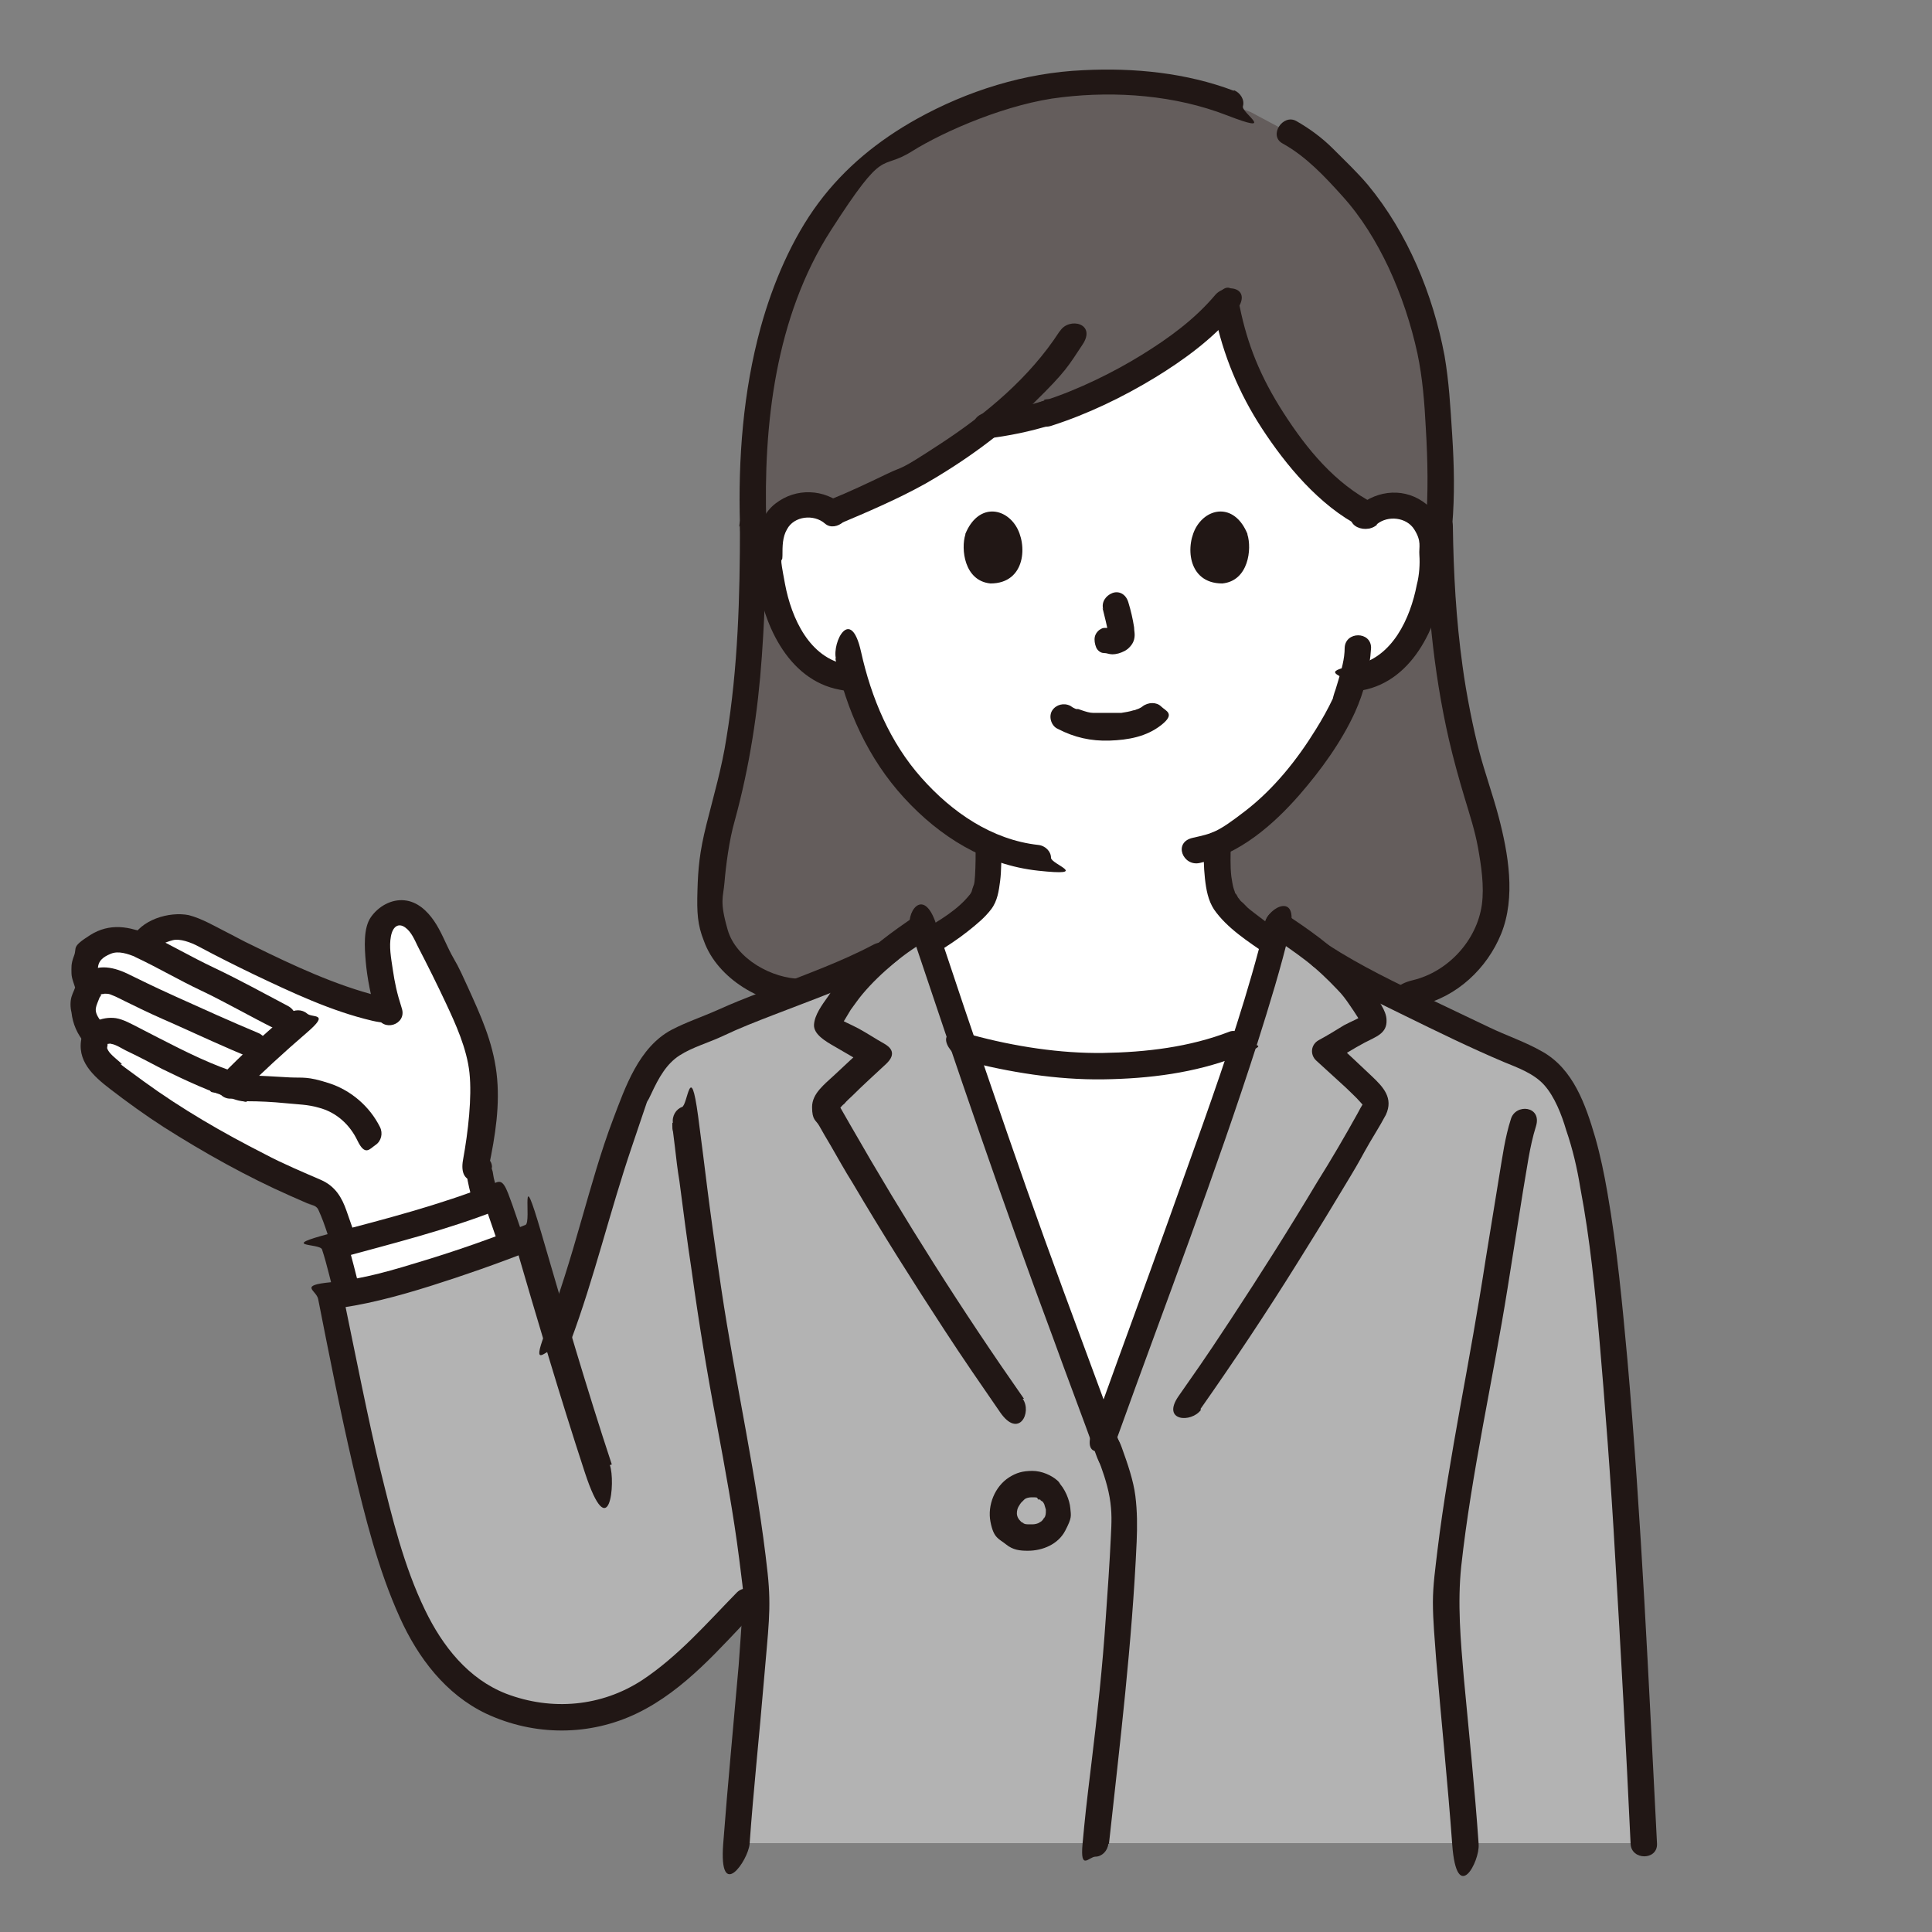 <?xml version="1.0" encoding="UTF-8"?>
<svg id="_レイヤー_1" data-name="レイヤー_1" xmlns="http://www.w3.org/2000/svg" width="300" height="300" version="1.1" viewBox="0 0 300 300">
  <rect x="0" y="0" width="300" height="300" fill="#808080" stroke="none"/>
  <!-- Generator: Adobe Illustrator 29.6.1, SVG Export Plug-In . SVG Version: 2.1.1 Build 9)  -->
  <defs>
    <style>
      .st0 {
        fill: #211715;
      }

      .st1 {
        fill: #fff;
      }

      .st2 {
        fill: #645d5c;
      }

      .st3 {
        fill: #b3b3b3;
      }
    </style>
  </defs>
  <g id="group">
    <path class="st1" d="M73,159.4c-2.4-5.7-4.2-9.1-7.2-14.9-.2-.4-1.5-2.2-2.7-2.5s-2.4,0-3.2.8-1.3,1.8-1.3,2.9c0,3.4.4,7.3,1.7,11.4-6.6-.9-19.8-7.1-26.8-10.9-1.7-.9-3.4-1.9-5.3-2.2-2-.3-5.4,1.1-6.1,3-2.7-1.3-4.1-1.3-5.8-.6-2,.8-2.6,1.5-2.9,2.7-.5,1.3-.4,2.6.2,3.9,0,.2.2.3.2.5s0,.4-.2.5c-1,2-.7,5.1,1.4,7-.7,1.2-.7,2.7.4,3.9,5.1,5.8,23.3,16.4,33.7,20.4.6.2,1.2.4,1.6.8.5.5.8,1.2,1,1.8.7,2,1.2,3.3,1.8,5.2,4.4-1.2,15.7-4.3,21.9-6.6-.5-1.9-1-3.9-1.1-5.2,0,0,0-1-.1-1.7,1.2-6.4,1.8-12.9-.6-19s-.3-.8-.5-1.2Z"/>
    <path class="st0" d="M16.7,162.1c0-.6,0,0,0,0,.2,0,.4-.1.6,0,.7.1,1.6.7,2.2,1,1.9.9,3.8,1.9,5.7,2.9,3.7,1.8,7.5,3.6,11.5,4.8s3.6-3.2,1.1-3.9c-4.7-1.4-9-3.6-13.3-5.8s-2.1-1.1-3.1-1.6-2.2-1.2-3.4-1.4c-2.1-.3-4.8.7-5.2,3.1s.3,2.2,1.4,2.5,2.4-.3,2.5-1.4h0Z"/>
    <path class="st0" d="M15.6,154.5c.3-.4-.2,0,.1-.1s.4,0,.5-.1c.3,0,.6,0,.9.1,1.1.4,2.1,1,3.2,1.5,2.2,1.1,4.4,2.1,6.7,3.1,4,1.8,7.9,3.6,12,5.3s2.2-.5,2.5-1.4-.4-2.1-1.4-2.5c-4.3-1.8-8.5-3.7-12.7-5.6s-5.1-2.4-7.6-3.6-5.2-1.6-7,.5,1.1,4.8,2.9,2.9h0Z"/>
    <path class="st0" d="M12.7,161c-.9,3.7,1.8,6.1,4.4,8.1s5.5,4.1,8.3,5.9c6.3,4,12.9,7.7,19.7,10.7s1.7.7,2.6,1.1,1.5.4,1.8,1.2c1,2.2,1.7,4.7,2.4,7s4.7,1.4,3.9-1.1-1.3-3.9-2-5.9-1.7-3.8-4-4.8-5.9-2.5-8.7-4c-6.5-3.3-12.9-7-18.8-11.3s-2.5-1.9-3.6-2.9-2.4-1.8-2.1-3.1c.7-2.5-3.3-3.6-3.9-1.1h0Z"/>
    <path class="st0" d="M58.9,154.7c-6.8-1.7-13.4-4.8-19.7-7.9-1.5-.7-2.9-1.5-4.3-2.2s-3.6-2-5.6-2.5c-3-.6-7.5.7-8.9,3.8l2.8-.7c-3.1-1.4-6.2-1.9-9.2,0s-2,1.9-2.5,3.2-.4,1.8-.4,2.7.5,1.8.7,2.8v-1.1c-.1.7-.5,1.3-.7,2s-.2,1.6,0,2.4c.2,1.8.9,3.4,2.1,4.8,1.7,2,4.6-.9,2.9-2.9s-1.3-2.5-.8-3.8.7-1.5.5-2.5-.6-1.4-.6-2.3c0-1.3.8-1.9,2-2.4s2.6,0,3.9.5,2.3.4,2.8-.7,1.8-1.6,2.9-1.9,2.8.3,4.1,1c2.8,1.5,5.6,2.9,8.5,4.3,5.9,2.8,12,5.7,18.4,7.2s3.6-3.3,1.1-3.9h0Z"/>
    <path class="st0" d="M21.2,148.7c3.4,1.6,6.6,3.5,10,5.1s7.6,4,11.4,5.9,4.4-2.3,2.1-3.5c-3.8-2-7.6-4.1-11.4-5.9s-6.6-3.5-10-5.1-2.2-.3-2.8.7-.3,2.3.7,2.8h0Z"/>
    <path class="st0" d="M44.8,157.4c-3.7,3.1-7.2,6.3-10.5,9.7s-.8,2.1,0,2.9,2.1.8,2.9,0c3.4-3.4,6.9-6.6,10.5-9.7s.8-2.2,0-2.9-2-.7-2.9,0h0Z"/>
    <path class="st0" d="M38.3,171c2,0,4,.1,6,.3s3.5.2,5.2.7c2.7.7,4.8,2.6,6,5.1s1.9,1.3,2.8.7,1.2-1.8.7-2.8c-1.6-3.2-4.5-5.7-7.9-6.8s-4-.8-6.1-.9-4.5-.3-6.7-.3-2.6,4,0,4.1h0Z"/>
    <path class="st0" d="M72.3,181.2c.3,2.9,1.2,5.7,2,8.5s1.5,1.8,2.5,1.4,1.7-1.4,1.4-2.5-.8-2.7-1.1-4-.4-1.4-.5-2.1-.1-.6-.2-.9,0-.3,0-.4c0,0,0,.6,0,.3s0-.2,0-.2c0-.6-.2-1-.6-1.4s-.9-.6-1.4-.6c-1,0-2.1.9-2,2h0Z"/>
    <path class="st1" d="M52.3,193.4c3-.8,18.3-5,24.7-7.5.6,1.5,1.7,5,2.5,7l.2.4c-7.7,2.9-18,6.4-25.6,7.6h0c-.7-2.5-1.8-6.7-2-7.4,0,0,.2,0,.3,0Z"/>
    <path class="st1" d="M212.3,79.9c1.3-1.2,3.2-1.7,4.9-1.4,1.8.3,3.4,1.3,4.2,2.8.6,1,.8,2.2.9,3.3.4,4.5-.5,9-2.5,13.1-1,2-2.3,3.9-4.1,5.3-1.4,1.1-3.1,1.9-4.8,2.2,0,0-.3,0-.8.1-.4,1.5-.8,2.7-1.1,3.4-1.5,3.9-9.8,17.8-20.1,22.3,0,2.8,0,6,.9,8.4.7,1.8,4.2,4.5,7.9,7,0,0-2,27.1-27.7,27.1s-25.6-27.3-25.6-27.3c3.9-2.4,7.5-5,8.2-6.8,1-2.4.9-5.5.9-8.2-4.7-2-9.1-5.5-13-10.1-4.3-5.1-6.6-10.8-8-15.8-2.3,0-4.6-.9-6.4-2.3-1.8-1.4-3.1-3.3-4.1-5.3-2-4.1-2.9-8.6-2.5-13.1.1-1.1.3-2.3.9-3.3.8-1.5,2.4-2.5,4.2-2.8,1.8-.3,3.7.3,4.9,1.4,0,0,1.8-39,42.6-39s40.2,39,40.2,39Z"/>
    <path class="st2" d="M222.3,84.6c-.1-1.1-.3-2.3-.9-3.3-.8-1.5-2.4-2.5-4.2-2.8-1.8-.3-3.7.3-4.9,1.4-5.9-2.9-10.2-8.1-13.1-12.3-6-8.6-7.7-14.5-8.9-20.5-5.3,6.5-17.1,13.7-27.6,17.1-1.6.5-2.5.7-4.1,1.1s-3.3.8-5.5,1c-3.2,2.5-6.7,4.8-10.4,7-2.2,1.3-10.5,5.1-13.5,6.4-1.3-1-3-1.4-4.6-1.2-1.8.3-3.4,1.3-4.2,2.8-.6,1-.8,2.2-.9,3.3l-2.6-3c-.8-25.5,5.9-44.1,16.5-54.2,6.4-6.1,20.8-14.4,36.9-14.4s15.1,1,20.7,3.2l3.2,1.2c3,1.6,6,3.2,6,3.2,3.8,2.1,4.8,3.6,8.3,7,8.1,7.8,13.7,21.8,14.6,34.4.3,3.6.9,13.1.3,19.6l-1.1,3Z"/>
    <path class="st2" d="M112.7,125.1c-1.4,4.4-2.2,9-2.2,13.7,0,4,.6,8.6,3.8,11,2.6,3.4,6.7,6,11.9,6.5,9.1-5,18.2-10,18.2-10,3.9-2.4,7.5-5,8.2-6.8,1-2.4.9-5.5.9-8.2-4.8-2-9.1-5.5-13-10.1-4.2-5-6.6-10.7-8-15.6-1-.2-1.6-.2-1.6-.2-1.8-.3-3.5-1.1-4.8-2.2-1.8-1.4-3.1-3.3-4.1-5.3-2-4.1-2.9-8.6-2.5-13.1l-2.6-3c0,18.6-1.4,32-3.4,39.7-.3,1.2-.6,2.6-.9,4.1"/>
    <path class="st2" d="M223.4,81.6c.3,23.2,4.3,36.2,6.3,42.6,1.7,5.1,2.4,9.2,2.5,14.5,0,6.4-5,13.7-12.3,15.3,0,0-2,.4-5.1,1.1-8.9-4.5-17.2-8.7-17.2-8.7-3.6-2.5-7.1-5.2-7.9-7-1-2.4-.9-5.6-.9-8.4,10.3-4.4,18.6-18.3,20.1-22.3.2-.7.7-1.9,1.1-3.4.5,0,.8-.1.8-.1,1.8-.3,3.5-1.1,4.8-2.2,1.8-1.4,3.1-3.3,4.1-5.3,2-4.1,2.9-8.6,2.5-13.1l1.1-3Z"/>
    <path class="st0" d="M114.9,81.6c0,11-.3,22.1-2.1,33-.7,4.6-2,9-3.1,13.4s-1.3,6.9-1.4,10.3,0,5.3,1,7.8c2.1,5.9,9.1,10,15.2,10s2.6-4.1,0-4.1c-4.6,0-10.2-3.1-11.5-7.6s-.7-5-.5-7.4.7-6.5,1.6-9.6c2.3-8.4,3.6-16.9,4.2-25.5s.6-13.4.6-20.1-4.1-2.6-4.1,0h0Z"/>
    <path class="st0" d="M221.4,81.6c.1,11.2,1.1,22.4,3.6,33.3.7,3,1.5,5.9,2.4,8.9s1.6,5.1,2.1,7.8c.5,2.8,1,6,.6,8.9-.8,5.6-5.3,10.4-10.7,11.7s-1.5,4.5,1.1,3.9c5.7-1.3,10.4-5.7,12.6-11.1,2.3-5.7,1.1-12.5-.4-18.2-.9-3.4-2.1-6.7-3-10.1s-2-8.8-2.6-13.3c-1-7.2-1.4-14.4-1.5-21.7,0-2.6-4.1-2.6-4.1,0h0Z"/>
    <path class="st0" d="M213.8,81.4c1.7-1.4,4.6-1.1,5.8.8s.7,2.7.8,4,0,3.1-.4,4.6c-1,5.2-3.8,11.4-9.6,12.5s-1.7,1.5-1.4,2.5,1.4,1.6,2.5,1.4c8.2-1.5,12.1-10.7,12.9-18.1.4-3.7.3-8.3-2.9-10.8-3.2-2.6-7.5-2.3-10.6.3s.9,4.6,2.9,2.9h0Z"/>
    <path class="st0" d="M208.8,100.6c0,1.7-.5,3.4-1,5.1s-.4,1.3-.6,1.9-.1.4-.2.7c-.1.4,0,.2,0,.1-.8,1.7-1.7,3.3-2.7,4.9-2.9,4.7-6.5,9.2-10.9,12.6s-5.1,3.5-8.2,4.2-1.5,4.5,1.1,3.9c6.2-1.4,11.4-5.9,15.5-10.6,3.3-3.8,6.5-8.2,8.6-12.8,1.4-3.1,2.3-6.6,2.5-10,0-2.6-4-2.6-4.1,0h0Z"/>
    <path class="st0" d="M131,78.5c-3-2.6-7.4-2.8-10.6-.3s-3.2,7.1-2.9,10.8c.7,7.4,4.7,16.6,12.9,18.1s2.2-.3,2.5-1.4-.3-2.3-1.4-2.5c-5.8-1-8.6-7.2-9.6-12.5s-.4-2.9-.4-4.4,0-2.9.7-4.1c1.1-2.1,4.2-2.4,5.9-.9s4.9-1.2,2.9-2.9h0Z"/>
    <path class="st0" d="M129.7,102.2c1.7,8,5.1,15.6,10.7,21.7,5.5,6,12.5,10.4,20.8,11.3s2-1,2-2-.9-1.9-2-2c-7.2-.8-13.4-5.1-18.1-10.4-4.9-5.5-7.8-12.4-9.4-19.6s-4.5-1.5-3.9,1.1h0Z"/>
    <path class="st0" d="M191.6,14.1c-7.4-2.8-15.5-3.6-23.4-3.2-9.1.4-18,3.2-25.9,7.6-5.9,3.3-11.1,7.5-15.2,13s-7.1,12.5-9,19.4c-2.7,9.9-3.5,20.3-3.2,30.6s4.2,2.6,4.1,0c-.5-15.5,1.4-32.3,10-45.7s7.5-9.1,12.6-12.3,15.1-7.5,23.3-8.4c8.5-1,17.6-.3,25.6,2.8s2.2-.4,2.5-1.4-.4-2.1-1.4-2.5h0Z"/>
    <path class="st0" d="M225.5,81.6c.4-4.7.3-9.3,0-14s-.5-8.3-1.2-12.4c-1.8-9.5-5.7-19-11.9-26.5-1.7-2-3.6-3.8-5.4-5.6-1.7-1.7-3.6-3.1-5.7-4.3s-4.4,2.3-2.1,3.5c3.6,2,6.5,5.1,9.2,8.1,3,3.3,5.3,7.1,7.2,11.1,2,4.3,3.5,8.8,4.5,13.4.8,3.8,1.1,7.7,1.3,11.6.3,5,.4,10,0,15-.2,2.6,3.9,2.6,4.1,0h0Z"/>
    <path class="st0" d="M186.9,131c0,1.8,0,3.6.2,5.4s.5,3.4,1.4,4.8c2,2.9,5.3,5,8.2,7s2.3.2,2.8-.7.2-2.2-.7-2.8c-1.4-.9-2.7-1.9-4-2.9s-1.1-.9-1.6-1.4-.5-.4-.7-.7-.2-.2-.3-.4c-.2-.2.2.4,0,0s-.2-.4-.4-.6.1.3,0,0-.1-.4-.2-.6c-.2-.6-.3-1.4-.4-2-.2-1.7-.1-3.3-.1-5,0-2.6-4.1-2.6-4.1,0h0Z"/>
    <path class="st0" d="M151.5,131.1c0,1.6,0,3.3-.1,4.9s-.2,1.3-.4,2-.1.4-.2.6c0-.1.1-.2,0,0s-.5.7-.2.3c-1.9,2.4-4.7,4-7.2,5.5s-1.3,1.8-.7,2.8,1.9,1.3,2.8.7c1.6-1,3.3-2.1,4.8-3.3s2.6-2.1,3.6-3.4,1.2-2.9,1.4-4.4.2-3.8.2-5.7-4.1-2.6-4.1,0h0Z"/>
    <path class="st0" d="M164.5,51.5c-4.6,7.1-11.3,12.7-18.3,17.3s-5.6,3.4-8.5,4.8-6.1,2.9-8.6,3.9-1.7,1.4-1.4,2.5,1.5,1.9,2.5,1.4c4.5-1.9,9.2-3.9,13.5-6.3,6.1-3.5,11.9-7.7,16.9-12.6s5.3-5.7,7.5-9-2.1-4.3-3.5-2.1h0Z"/>
    <path class="st0" d="M162.2,62.2c-1.6.5-3.2.9-4.8,1.2s-1.4.3-2.2.5-.7.1-1.1.2-.8.1-.2,0c-.2,0-.5,0-.7,0-1.1.1-2.1.9-2,2s.9,2.2,2,2c3.4-.4,6.8-1.1,10-2.1s1.8-1.4,1.4-2.5-1.4-1.8-2.5-1.4h0Z"/>
    <path class="st0" d="M188.7,45.8c-3.2,3.8-7.2,6.7-11.4,9.3s-9.8,5.4-15.1,7.1-1.4,4.8,1.1,3.9c5.6-1.8,11-4.4,16.1-7.5,4.4-2.7,8.8-5.9,12.2-9.9s-1.2-4.9-2.9-2.9h0Z"/>
    <path class="st0" d="M213.4,78.2c-6.1-3.1-10.5-8.5-14.1-14.1s-5.6-10.6-6.8-16.5-4.5-1.5-3.9,1.1c1.3,6.4,3.8,12.4,7.4,17.9s8.8,11.9,15.3,15.2c2.3,1.2,4.4-2.3,2.1-3.5h0Z"/>
    <path class="st3" d="M255.4,286.3c-2.5-50.2-4.9-93.7-9.6-109.6-1.4-4.6-3.1-8.6-5.4-10.4-2.3-1.8-6.1-3-8.7-4.3-8.6-4.1-20.2-9.3-26.4-13.5,0,0-.4-.2-1-.7-.6-.5-1.3-1-1.9-1.5l-3.8-2.6c-3.8,15.6-10.3,33.1-15.8,48.3-4.1,11.5-7.2,19.8-11.4,31.5-3.8-10.6-8.1-21.7-11.8-32.2-5.4-15.2-11.3-32.5-16.3-47.6,0,0,0,0,0,0l-3.9,2.6c-.9.7-1.7,1.3-2.5,2h-.1c-8,4.3-18,7.1-26.2,11.1-2.5,1.2-5.5,1.8-7.4,3.8-2,2.2-3.4,4.5-4.5,7.3-5.6,14.5-6.6,23-12,37.2-1.5-5.1-3-10.1-4.6-15.6-8.6,3.5-22.3,8.1-30.7,9,2.7,13.5,5.4,28,9.7,41.7,3.1,9.5,7.6,18.6,17,22.1,8,3,15.6,1.8,21.6-1.7s12.1-10.3,16.2-14.5c0,0,.6-.5,1.4-1.3,0,.4,0,.7,0,1,0,5.9-2.2,25.7-3,37.8h141.1Z"/>
    <path class="st1" d="M176.9,208.4c1.9-5.2,3.8-10.4,5.9-16.4,3.4-9.6,7.3-20.1,10.6-30.4-1.1.4-1.9.6-2,.6-6.1,2.4-15.1,3.4-21.4,3.4-6,0-14-1.3-19.7-2.8h-.4c3.2,9.9,6.8,20,10.1,29.2,3.8,10.5,7.5,21,11.3,31.5,2-5.6,3.7-10.4,5.5-15.1Z"/>
    <path class="st0" d="M55.9,200.2c-.7-2.4-1.2-4.9-2-7.3l-1.4,2.5c8.4-2.3,16.9-4.4,25-7.6l-2.5-1.4c.9,2.3,1.6,4.7,2.5,7s1.4,1.7,2.5,1.4,1.8-1.5,1.4-2.5c-.9-2.3-1.6-4.7-2.5-7s-1.4-1.9-2.5-1.4c-8.1,3.2-16.6,5.4-25,7.6s-1.8,1.5-1.4,2.5c.8,2.4,1.3,4.9,2,7.3s4.7,1.4,3.9-1.1h0Z"/>
    <path class="st0" d="M149.8,164.7c6.9,1.8,14.3,3,21.5,2.9s14.2-1,20.7-3.5,1.7-1.4,1.4-2.5-1.5-1.8-2.5-1.4c-6.2,2.4-13,3.2-19.6,3.3s-13.8-1-20.4-2.8-3.6,3.3-1.1,3.9h0Z"/>
    <path class="st0" d="M161.5,232.7c.2.2.4.4.6.7l-.3-.4c.2.3.4.6.5.9l-.2-.5c.1.3.2.7.3,1v-.5c0,.4,0,.8,0,1.2v-.5c0,.4,0,.8-.3,1.2l.2-.5c-.1.3-.3.6-.5.9l.3-.4c-.2.2-.4.5-.6.6l.4-.3c-.3.2-.6.4-.9.5l.5-.2c-.4.2-.8.3-1.2.3h.5c-.5,0-.9,0-1.4,0h.5c-.4,0-.8,0-1.1-.2l.5.2c-.3-.1-.5-.3-.8-.4l.4.3c-.3-.2-.5-.5-.8-.8l.3.4c-.2-.3-.4-.6-.5-.9l.2.5c-.1-.3-.2-.5-.2-.8v.5c0-.3,0-.7,0-1v.5c0-.4.1-.8.3-1.2l-.2.5c.2-.5.5-.9.8-1.3l-.3.4c.2-.2.4-.4.6-.6l-.4.3c.3-.2.5-.4.8-.5l-.5.2c.4-.2.8-.3,1.2-.3h-.5c.4,0,.8,0,1.2,0h-.5c.3,0,.7,0,1,.2l-.5-.2c.3.1.6.3.8.5l-.4-.3s0,0,.1.1c.4.4.9.6,1.4.6s1.1-.2,1.4-.6c.7-.8.9-2.1,0-2.9s-2.4-1.5-3.9-1.5-2.5.3-3.6,1c-2.2,1.4-3.4,4.3-2.9,6.9s1.3,2.6,2.4,3.5,2.2,1,3.4,1c2.3,0,4.7-1,5.8-3.1s.9-2.3.8-3.5-.8-3.1-2-4.2-2.1-.8-2.9,0-.8,2.1,0,2.9Z"/>
    <path class="st0" d="M172.2,286.3c1.7-15.6,3.6-31.2,4.3-46.9.1-2.4.1-4.7-.2-7.1s-1.2-5-2.1-7.5-1.4-1.7-2.5-1.4-1.8,1.5-1.4,2.5c.8,2.2,1.6,4.3,2,6.6s.3,4,.2,6c-.2,4.3-.5,8.5-.8,12.8-.5,7.5-1.3,14.9-2.2,22.3s-1,8.4-1.4,12.7,1,2,2,2,1.9-.9,2-2h0Z"/>
    <path class="st0" d="M204.3,150.2c4.3,2.9,9.1,5.2,13.8,7.5,5.1,2.5,10.2,5,15.4,7.2,2.2.9,4.7,1.8,6.3,3.6s2.7,4.6,3.4,7c1,2.9,1.7,5.9,2.2,9,1.5,7.9,2.3,16,3,24s1.8,22.2,2.4,33.2c.9,14.9,1.7,29.7,2.4,44.6.1,2.6,4.2,2.6,4.1,0-1.3-25.1-2.4-50.2-4.6-75.2-.8-8.7-1.6-17.3-3.1-25.9-.5-2.9-1.1-5.8-1.9-8.6-1.5-5.1-3.4-10.6-8.2-13.3-2.6-1.5-5.6-2.5-8.3-3.8s-5.9-2.8-8.8-4.2c-5.5-2.6-11.1-5.3-16.2-8.6s-4.2,2.1-2.1,3.5h0Z"/>
    <path class="st0" d="M196.5,143.4c-2.6,10.6-6.1,20.9-9.7,31.1-3.6,10.1-7.2,20.2-10.9,30.3s-4.1,11.4-6.2,17,3.1,3.5,3.9,1.1c7.3-20.3,15.1-40.5,21.7-61.1,1.8-5.7,3.6-11.5,5-17.4s-3.3-3.6-3.9-1.1h0Z"/>
    <path class="st0" d="M186.4,218.8c5.2-7.4,10.2-14.9,15-22.6s4.7-7.6,7-11.4,2.4-4,3.5-6,2.3-3.8,3.3-5.7c1.2-2.6-.4-4.3-2.2-6s-3.8-3.6-5.8-5.4c-.1,1.1-.3,2.1-.4,3.2,1.7-1,3.4-2.1,5.1-3s3.5-1.4,3.4-3.5c0-1.5-1.4-3.2-2.2-4.4s-2-2.7-3.2-3.9c-3.1-3.3-6.7-5.8-10.5-8.3-2.2-1.5-4.2,2.1-2.1,3.5s3.7,2.5,5.4,3.8,3.4,2.9,5,4.6c.7.7,1.3,1.5,1.9,2.4s.7,1,1,1.5.7,1,.7,1.2l.3-1v.2c.1-.2.3-.5.6-.7-1,.8-2.4,1.3-3.5,1.9-1.3.8-2.6,1.6-3.9,2.3s-1.4,2.3-.4,3.2c1.5,1.4,3.1,2.8,4.6,4.2.7.7,1.5,1.4,2.2,2.2s.3.3.5.5c0,0,0-.6,0-.3-.3.5-.6,1-.9,1.6-2,3.6-4.1,7.2-6.3,10.7-4.3,7.2-8.8,14.3-13.4,21.3s-5.4,8-8.1,11.9,2,4.2,3.5,2.1h0Z"/>
    <path class="st0" d="M229.6,286.3c-.6-8.6-1.5-17.2-2.3-25.8-.5-5.8-1-11.5-.4-17.3,1.6-14.5,4.9-28.8,7.2-43.2.8-5,1.6-10.1,2.4-15.1.6-3.4,1-6.8,2-10s-3.2-3.6-3.9-1.1c-.9,2.8-1.3,5.8-1.8,8.8-.7,4.3-1.4,8.6-2.1,12.9-1.2,7.8-2.6,15.5-4,23.2-1.3,7.3-2.6,14.7-3.5,22.1-.3,2.6-.7,5.3-.7,8,0,2.9.3,5.9.5,8.8.8,9.6,1.8,19.2,2.5,28.8s4.3,2.6,4.1,0h0Z"/>
    <path class="st0" d="M104.4,174.3c0-.4,0,.4,0,.5,0,.3,0,.6.1.9.1.8.2,1.6.3,2.4.2,1.8.4,3.5.7,5.3.6,4.6,1.2,9.3,1.9,13.9,1.1,8,2.4,15.9,3.9,23.8,1.3,7,2.6,14,3.5,21.1s.6,4.8.5,7.3-.4,6.1-.6,9.1c-.8,9.2-1.7,18.5-2.4,27.7s3.9,2.6,4.1,0c.6-8.4,1.5-16.7,2.2-25.1s1.2-11.3.6-16.9c-1.6-14.8-5-29.4-7.2-44.2s-2.4-17.9-3.6-26.8-1.6-1.7-2.5-1.4-1.6,1.4-1.4,2.5h0Z"/>
    <path class="st0" d="M141.4,144.4c7.1,21.2,14.3,42.4,22.1,63.3,2.2,6.1,4.5,12.1,6.7,18.2s4.8,1.4,3.9-1.1c-3.9-10.8-8-21.6-11.9-32.4s-7.4-21.1-11-31.6c-2-5.8-3.9-11.7-5.9-17.5s-4.8-1.4-3.9,1.1h0Z"/>
    <path class="st0" d="M159,217.2c-9.6-13.7-18.6-27.9-26.9-42.4s-1.2-2-1.7-3,0,.2,0,.3c.2-.2.4-.5.7-.7.4-.5.9-.9,1.3-1.3,1.7-1.7,3.5-3.3,5.2-4.9s.7-2.6-.4-3.2-2.6-1.6-3.9-2.3-2.5-1.1-3.5-1.9l.7.7v-.2c0,.3,0,.7.1,1,0-.2.5-.8.6-1,.3-.5.6-1,.9-1.5.6-.8,1.2-1.7,1.8-2.4,1.5-1.8,3.2-3.4,5-4.9s3.5-2.6,5.4-3.8.1-5-2.1-3.5c-3.7,2.5-7.3,5.1-10.4,8.5s-2.2,2.6-3.2,4-2.1,2.9-2.2,4.4,1.8,2.6,3.2,3.4,3.6,2.1,5.3,3.1l-.4-3.2c-1.7,1.5-3.3,3-4.9,4.5s-3.5,2.9-3.5,5,.6,2,1.1,2.9,1.2,2.1,1.8,3.1c1.1,1.9,2.2,3.9,3.4,5.8,4.6,7.8,9.4,15.4,14.3,22.9,2.8,4.3,5.7,8.5,8.6,12.7s5,0,3.5-2.1h0Z"/>
    <path class="st0" d="M95,227.4c-3.9-11.8-7.4-23.8-10.9-35.8s-1.5-1.8-2.5-1.4c-5,2-10.1,3.8-15.3,5.4s-9.8,3-14.9,3.5-2.3,1.2-2,2.6c1.7,8.6,3.4,17.3,5.4,25.9,1.9,8,3.9,16.1,7.3,23.6,2.8,6.2,7.1,11.9,13.4,14.9,7.5,3.5,16.1,3.5,23.5-.1s12.8-10.1,18.3-15.8c1.8-1.9-1-4.8-2.9-2.9-4.6,4.7-9.1,9.9-14.7,13.6-6.3,4.1-14,4.8-21.1,2.1-5.9-2.3-9.9-7.4-12.6-13-3.3-6.8-5.1-14.3-6.9-21.6s-4-18.5-5.9-27.7l-2,2.6c5.3-.6,10.5-2,15.6-3.6s10.5-3.5,15.6-5.5l-2.5-1.4c3.5,12,7,23.9,10.9,35.8s4.8,1.4,3.9-1.1h0Z"/>
    <path class="st0" d="M88.6,208.3c3.7-9.9,6.1-20.2,9.5-30.2s1.8-5.6,3-8.2,2.4-4.7,4.4-6,4.6-2,6.9-3.1,5.1-2.2,7.7-3.2c5.9-2.3,12-4.4,17.6-7.4s.3-4.8-2.1-3.5c-5.1,2.7-10.5,4.6-15.8,6.7s-5.6,2.2-8.3,3.4-4.9,1.9-7.2,3.1c-5.1,2.7-7.2,8.9-9.1,13.9s-3.4,10.4-4.9,15.6c-1.7,6-3.5,11.9-5.7,17.7s.4,2.2,1.4,2.5,2.1-.4,2.5-1.4h0Z"/>
    <path class="st0" d="M75.9,181.2c1-4.8,1.8-9.7,1.2-14.6s-2.5-9-4.4-13.2-1.7-3.5-2.6-5.2-1.6-3.6-2.7-5.2-2.6-3-4.6-3.2-4,.9-5.2,2.6-1,4.7-.8,7,.8,5.6,1.7,8.3,4.7,1.4,3.9-1.1-1.1-4-1.4-6-.6-3.6-.3-5.2,1.2-2.1,2.2-1.4,1.5,2,2,3c1.5,2.9,3,5.9,4.4,8.9s3.2,6.9,3.6,10.7-.2,9.1-1,13.5,3.4,3.7,3.9,1.1h0Z"/>
    <g id="face">
      <path class="st0" d="M164.3,113.2c2.5,1.3,5.1,1.9,8,1.8s5.7-.6,8-2.4.7-2.2,0-2.9-2-.7-2.9,0c.6-.5.1-.1,0,0s-.3.2-.5.3-.7.3-.2.1c-.2,0-.4.2-.7.2-.6.2-1.3.3-1.9.4.3,0,0,0-.2,0-.2,0-.4,0-.6,0-.4,0-.9,0-1.4,0s-.8,0-1.2,0-.4,0-.6,0-.7,0-.3,0c-.6,0-1.2-.2-1.8-.4s-.5-.2-.7-.2c-.5-.2.3.2-.2,0s-.6-.3-.9-.5c-1-.5-2.2-.2-2.8.7s-.2,2.3.7,2.8h0Z"/>
      <path class="st0" d="M171.2,94.4c.3,1.3.7,2.7.9,4v-.5c0,.2,0,.4,0,.6v-.5c0,0,0,.2,0,.2l.2-.5c0,0,0,.1,0,.2l.3-.4c0,0,0,0-.1.1l.4-.3c-.1,0-.2.1-.3.2l.5-.2c-.2,0-.3.1-.5.2h.5c-.2,0-.3,0-.5,0h.5c-.2,0-.4,0-.6,0-.3,0-.5,0-.8,0-.3,0-.5,0-.8.2-.4.2-.8.7-.9,1.2s0,1.1.2,1.6.7.9,1.2.9.8.2,1.3.2c.7,0,1.3-.2,1.9-.5s1.3-1,1.5-1.8,0-1.3,0-1.9c-.2-1.3-.5-2.6-.9-3.9s-1.5-1.8-2.5-1.4-1.7,1.4-1.4,2.5h0Z"/>
      <path class="st0" d="M149.9,83c-.7,2.2-.2,7.2,3.9,7.6,5.5,0,5.8-6.1,3.9-9s-5.9-3.3-7.8,1.3Z"/>
      <path class="st0" d="M193.7,83c.7,2.2.2,7.2-3.9,7.6-5.5,0-5.8-6.1-3.9-9s5.9-3.3,7.8,1.3Z"/>
    </g>
  </g>
</svg>